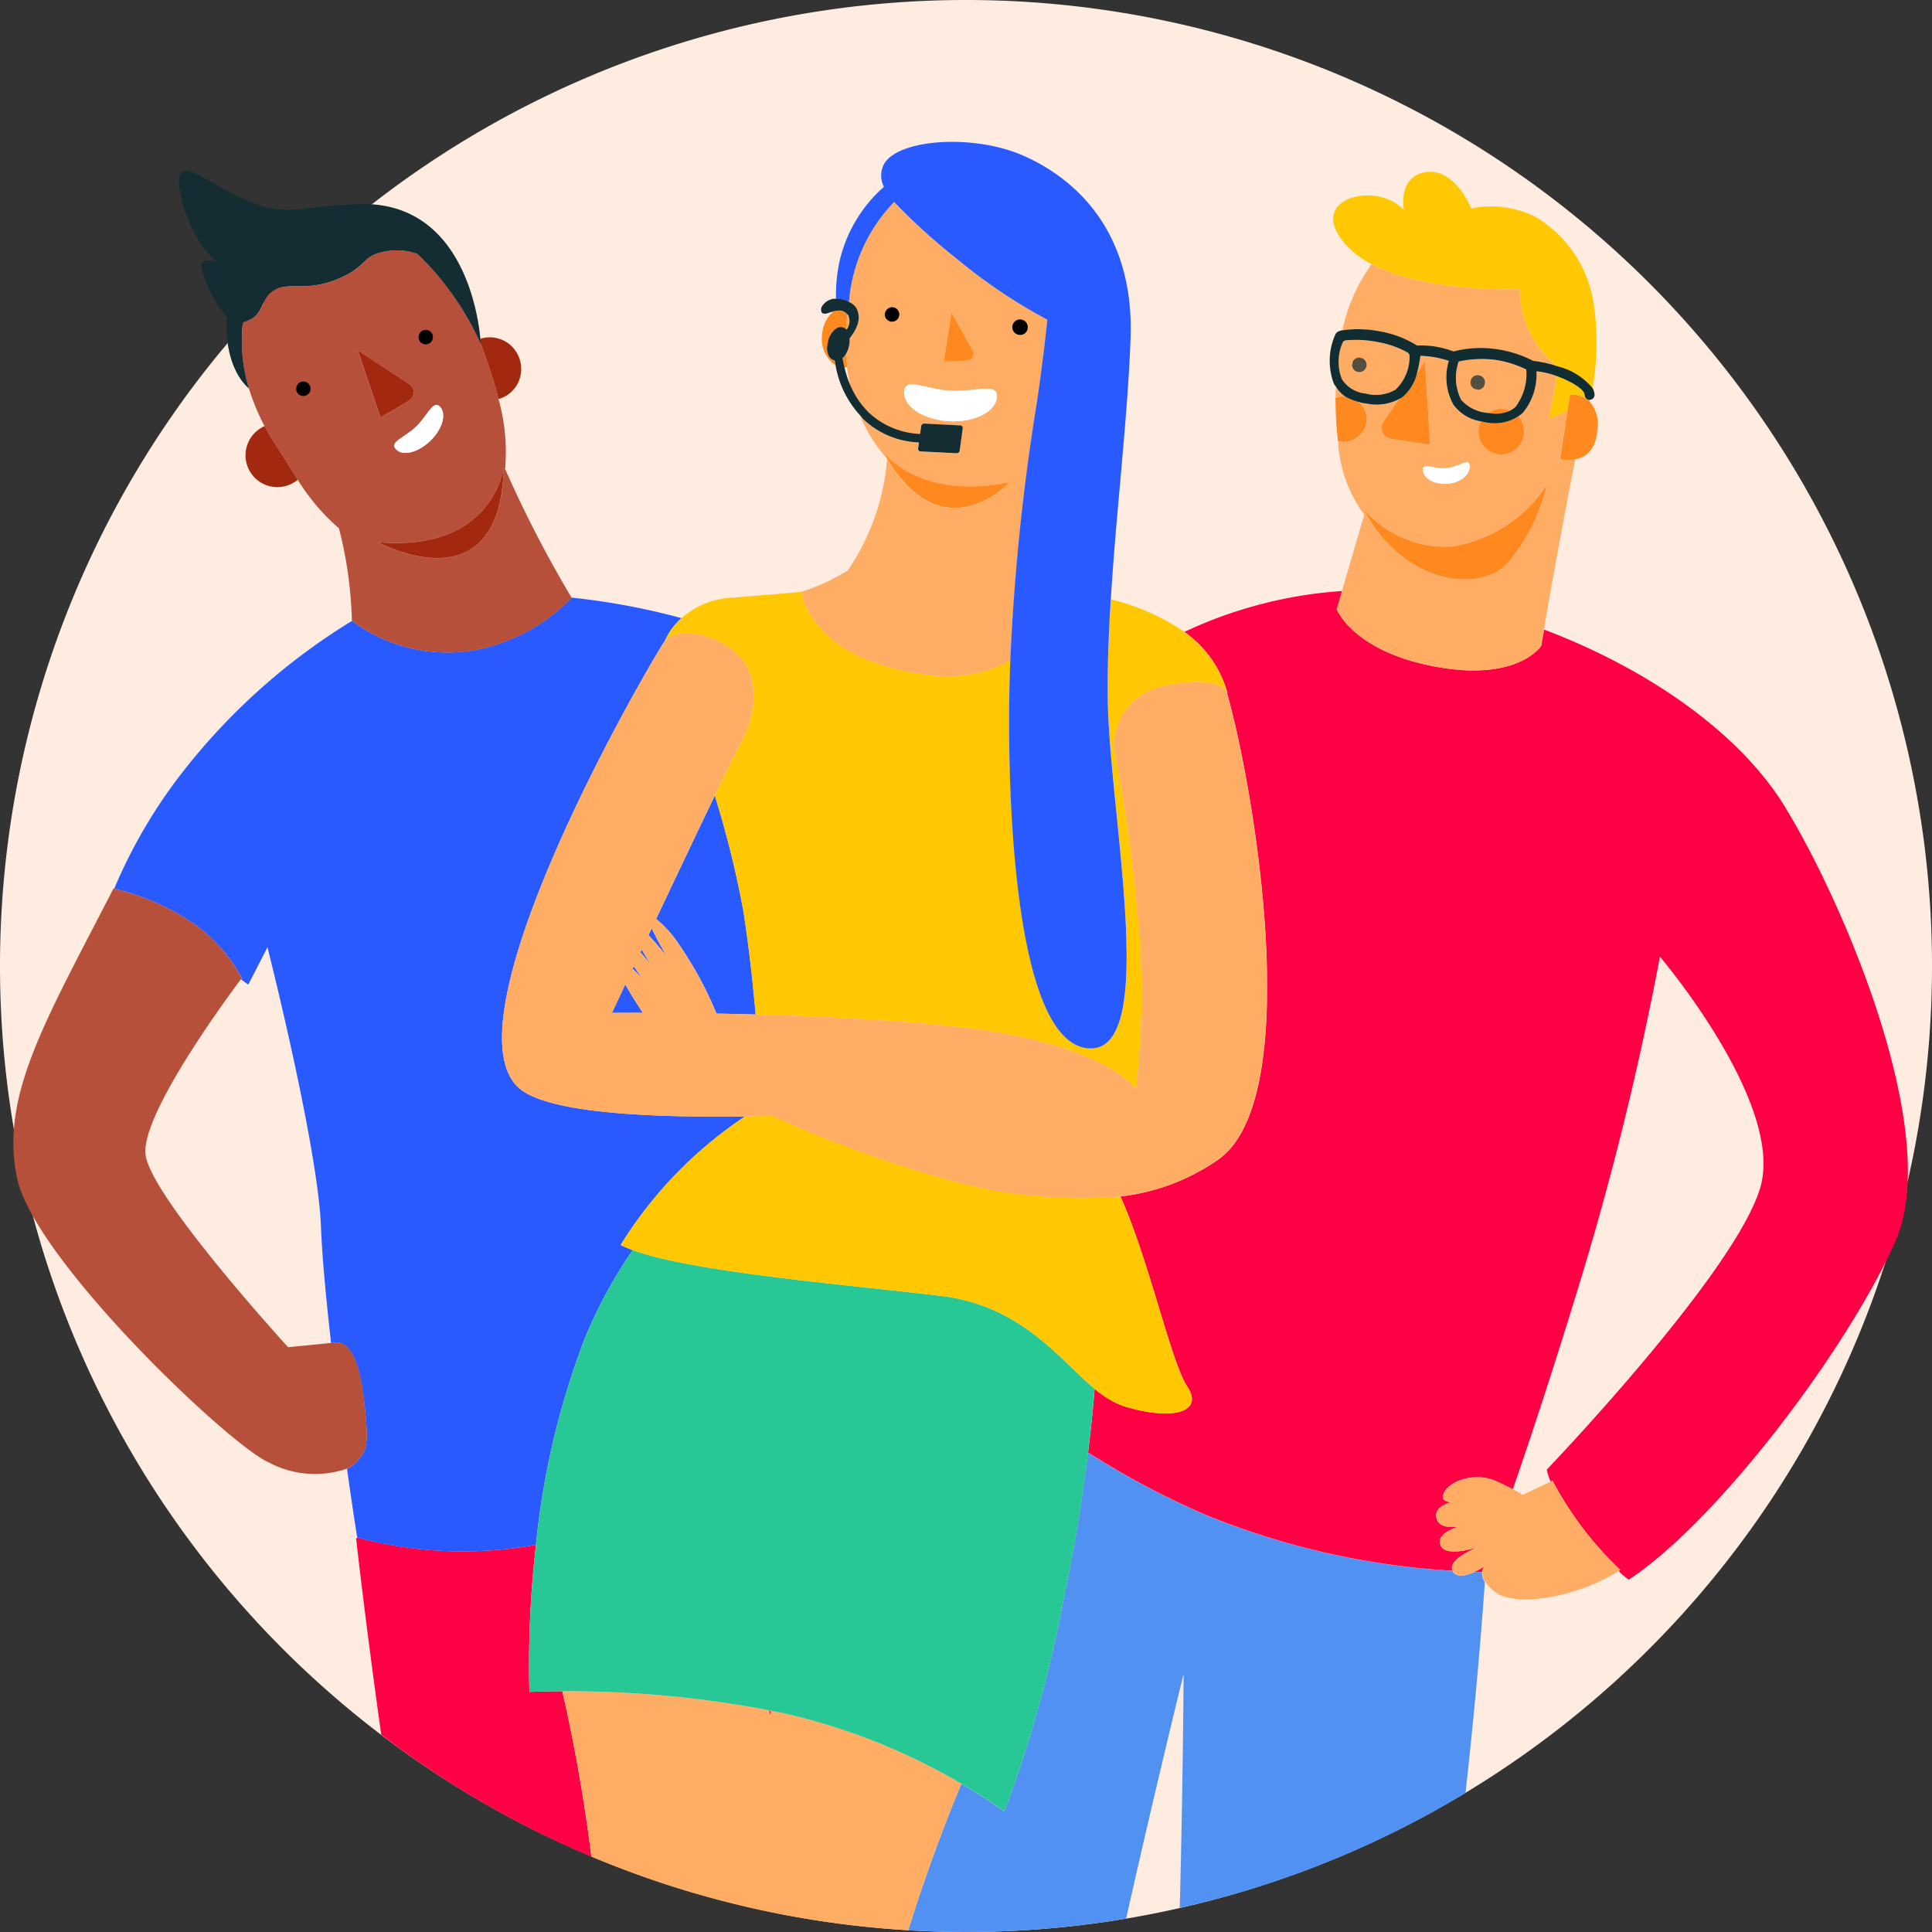 <?xml version="1.0" encoding="UTF-8"?>
<svg xmlns="http://www.w3.org/2000/svg" xmlns:xlink="http://www.w3.org/1999/xlink" id="Calque_1" data-name="Calque 1" viewBox="0 0 80 80">
  <rect x="0" y="0" width="80" height="80" fill="#333333" stroke="none"/>
  <defs>
    <style>.cls-1{fill:none;}.cls-2{fill:#ffece1;}.cls-3{fill:#f04;}.cls-4{fill:#5091f2;}.cls-5{fill:#ffad64;}.cls-6{fill:#285aff;}.cls-7{fill:#b6503a;}.cls-8{fill:#a2290f;}.cls-9{fill:#fff;}.cls-10{fill:#132d32;}.cls-11{fill:#ff891f;}.cls-12{fill:#ffc802;}.cls-13{fill:#122d32;}.cls-14{fill:#27c896;}.cls-15{opacity:0.72;isolation:isolate;}.cls-16{clip-path:url(#clip-path);}.cls-17{clip-path:url(#clip-path-2);}</style>
    <clipPath id="clip-path">
      <rect class="cls-1" x="60.893" y="15.537" width="0.59" height="0.59" transform="translate(32.302 72.048) rotate(-77.311)"></rect>
    </clipPath>
    <clipPath id="clip-path-2">
      <rect class="cls-1" x="55.994" y="14.816" width="0.59" height="0.59" transform="translate(29.183 66.706) rotate(-77.311)"></rect>
    </clipPath>
  </defs>
  <title>pole-solidarite</title>
  <path class="cls-2" d="M80,40A40,40,0,1,1,40,0,40,40,0,0,1,80,40"></path>
  <path class="cls-1" d="M35.216,15.964a7.637,7.637,0,0,1-.138-.768.724.724,0,0,1-.109.023A3.963,3.963,0,0,0,35.216,15.964Z"></path>
  <path class="cls-1" d="M11.93,55.786s1.141-.112,1.784-.178c-.207-1.833-.372-3.581-.417-4.794-.124-3.342-2.217-11.594-2.217-11.594l-.795,1.548-.3-.217c-.343.455-4.191,5.608-3.946,7.282C6.276,49.605,11.93,55.786,11.93,55.786Z"></path>
  <path class="cls-1" d="M64.21,61.35a1.85,1.85,0,0,1-.159-.5s7.964-8.314,8.866-11.782c.887-3.492-4.185-9.455-4.185-9.455a126.935,126.935,0,0,1-3.485,14.043c-1.061,3.448-1.949,6.116-2.606,8.011a2.7,2.7,0,0,1,.4.235Z"></path>
  <path class="cls-3" d="M21.921,70.059a43.387,43.387,0,0,1,.272-6.092,16.956,16.956,0,0,1-7.356-.292l-.092.017s.367,3.323,1.042,8.14a39.949,39.949,0,0,0,8.7,5.048,69.278,69.278,0,0,0-1.205-6.851C22.428,70.032,21.921,70.059,21.921,70.059Z"></path>
  <path class="cls-3" d="M31.862,71.1l.061-.261-.071-.014C31.855,70.912,31.859,71,31.862,71.1Z"></path>
  <path class="cls-4" d="M61.369,65.1c-.039,0-.143,0-.318-.008-.319.146-.727.259-.9-.023,0-.008,0-.015-.005-.023a31.913,31.913,0,0,1-10.311-2.347,34.862,34.862,0,0,1-4.785-2.547c-.245,1.995-.573,4.007-1,6.022a52.879,52.879,0,0,1-2.46,8.839,20.5,20.5,0,0,0-1.783-1.148c-.829,1.991-1.567,4.044-2.2,6.062C38.4,79.969,39.2,80,40,80a40.232,40.232,0,0,0,6.631-.557c1.21-5.393,2.379-10.13,2.379-10.13s-.018,4.142-.158,9.692a39.755,39.755,0,0,0,11.832-4.763c.348-3.143.616-6.065.8-8.739A.61.61,0,0,1,61.369,65.1Z"></path>
  <path class="cls-5" d="M32.363,70.923c-.147-.032-.294-.059-.441-.088l-.061.261c0-.094-.007-.184-.01-.275a44.817,44.817,0,0,0-8.566-.792,69.278,69.278,0,0,1,1.205,6.851,39.791,39.791,0,0,0,13.119,3.042c.63-2.018,1.368-4.071,2.2-6.062A25.757,25.757,0,0,0,32.363,70.923Z"></path>
  <path class="cls-6" d="M27.608,39.6s-.4-.673-.621-1.164l-.135.286C27.226,39.113,27.608,39.6,27.608,39.6Z"></path>
  <path class="cls-6" d="M26.571,39.32l-.053.112c.261.29.485.587.485.587S26.785,39.691,26.571,39.32Z"></path>
  <path class="cls-6" d="M26.665,40.621s-.2-.278-.42-.609l-.046.1A5.74,5.74,0,0,1,26.665,40.621Z"></path>
  <path class="cls-6" d="M25.891,40.765l-.553,1.176s.481,0,1.283,0C26.453,41.688,26.147,41.217,25.891,40.765Z"></path>
  <path class="cls-6" d="M28.119,39.11a15.4,15.4,0,0,1,1.55,2.861c.516.01,1.053.021,1.622.038-.108-1.245-.27-2.754-.507-4.278A40.673,40.673,0,0,0,29.6,32.943c-.706,1.469-1.625,3.407-2.43,5.109A4.659,4.659,0,0,1,28.119,39.11Z"></path>
  <path class="cls-6" d="M22.193,63.967a32.873,32.873,0,0,1,2.04-8.591A19.455,19.455,0,0,1,26.2,51.763a4.39,4.39,0,0,1-.5-.211,17.365,17.365,0,0,1,5.156-5.326c-4.482.065-8.41-.2-9.437-1.24-2.711-2.736,4.075-15.14,6.072-18.4.008-.014.025-.022.035-.035a2.683,2.683,0,0,1,.692-.956,28.839,28.839,0,0,0-4.53-.847l-.02,0v0a7.442,7.442,0,0,1-4.227,2.206,6.626,6.626,0,0,1-4.865-1.245,26.239,26.239,0,0,0-6.935,6.159A21.285,21.285,0,0,0,4.728,36.8a9.773,9.773,0,0,1,3.028,1.276,6.331,6.331,0,0,1,2.258,2.434l-.034.045.3.217.795-1.548s2.093,8.252,2.217,11.594c.045,1.214.21,2.961.417,4.794l.138-.014c.617-.085,1.03.683,1.234,2.464s.124,1.976-.328,2.483a1.209,1.209,0,0,1-.384.271c.171,1.226.324,2.251.424,2.851l.038.013A16.956,16.956,0,0,0,22.193,63.967Z"></path>
  <path class="cls-7" d="M19.445,26.96a7.442,7.442,0,0,0,4.227-2.206v0a48.874,48.874,0,0,1-2.758-5.338,8.051,8.051,0,0,0-.271-2.89c-.156-.617-.351-1.227-.553-1.8-.064-.18-.129-.348-.194-.518a12.036,12.036,0,0,0-2.6-3.688,2.5,2.5,0,0,0-1.481-.076c-.852.193-.622.642-1.908,1.141-1.266.5-1.865.082-2.531.415-.661.352-.381,1.147-1.313,1.336h0A6.779,6.779,0,0,0,10.3,16.07a9.7,9.7,0,0,0,.654,1.575,8.116,8.116,0,0,0,.45.765c.265.389.567.908.923,1.454a8.817,8.817,0,0,0,1.71,2.015,17.1,17.1,0,0,1,.535,3.832l.005,0A6.626,6.626,0,0,0,19.445,26.96Zm-3.787-4.509c4.753.417,5.2-3.073,5.2-3.073C20.717,25.227,15.657,22.451,15.657,22.451Zm2.565-5.6c.279.3.09.933-.407,1.41s-1.137.647-1.415.347c-.3-.3.322-.461.839-.943C17.732,17.165,17.943,16.548,18.222,16.847ZM16.939,15.9a.411.411,0,0,1-.017.7l-1.167.693-.941-2.78Z"></path>
  <path class="cls-8" d="M19.894,14.206c.065.17.131.338.194.518.2.573.4,1.182.553,1.8a1.3,1.3,0,0,0,.721-.516,1.32,1.32,0,0,0-.372-1.83,1.3,1.3,0,0,0-1.1-.15c.012.128.017.213.017.213S19.9,14.219,19.894,14.206Z"></path>
  <path class="cls-8" d="M10.957,17.645a1.318,1.318,0,1,0,1.373,2.219c-.356-.545-.658-1.065-.923-1.454A8.116,8.116,0,0,1,10.957,17.645Z"></path>
  <path class="cls-9" d="M16.4,18.6c.279.3.918.13,1.415-.347s.686-1.11.407-1.41-.49.318-.983.814C16.722,18.143,16.1,18.309,16.4,18.6Z"></path>
  <path class="cls-8" d="M16.923,16.6a.411.411,0,0,0,.017-.7l-2.125-1.391.941,2.78Z"></path>
  <path class="cls-7" d="M15.086,58.057c-.2-1.781-.617-2.549-1.234-2.464l-.138.014c-.643.067-1.784.178-1.784.178s-5.654-6.181-5.9-7.954c-.245-1.673,3.6-6.826,3.946-7.282l.034-.045a6.331,6.331,0,0,0-2.258-2.434A9.773,9.773,0,0,0,4.728,36.8L4.7,36.791C1.819,42.389.011,45.391.7,48.758S9.46,59.815,11.115,60.548a4.059,4.059,0,0,0,3.26.263,1.209,1.209,0,0,0,.384-.271C15.21,60.033,15.289,59.839,15.086,58.057Z"></path>
  <path class="cls-8" d="M15.657,22.451s5.06,2.776,5.2-3.073C20.854,19.378,20.41,22.869,15.657,22.451Z"></path>
  <path class="cls-10" d="M10.059,13.336h0c.932-.189.652-.984,1.313-1.336.665-.333,1.265.08,2.531-.415,1.285-.5,1.056-.947,1.908-1.141a2.5,2.5,0,0,1,1.481.076,12.036,12.036,0,0,1,2.6,3.688c.005.012.012.023.017.035s0-.085-.017-.213c-.1-1.08-.822-6.135-5.625-5.533h0c-1.278.012-2.167.387-3.359.05C9.415,8.118,8.063,6.926,7.58,7.084S7.726,9.847,9,10.857c0,0-.793-.295-.639.269a4.666,4.666,0,0,0,1.03,1.993c-.128,2.2.913,2.961.913,2.961l0-.009A6.779,6.779,0,0,1,10.059,13.336Z"></path>
  <path class="cls-3" d="M73.905,33.4c-1.836-3-5.563-5.661-9.968-7.331-.041.236-.069.4-.089.515l-.022.136v0l0,.017s-.943,1.5-4.372.871-4.1-2.377-4.1-2.377l.005-.017v0l.216-.741a18.178,18.178,0,0,0-6.531,1.692,4.584,4.584,0,0,1,1.784,2.53l-.015.016c1.148,4.02,3.236,16.7-.337,19.284A8.764,8.764,0,0,1,46.4,49.542c1.209,2.721,2.087,6.852,2.76,7.864.725,1.089-.646,1.438-2.632.818a3.638,3.638,0,0,1-1.2-.72q-.107,1.314-.272,2.643a34.862,34.862,0,0,0,4.785,2.547,31.913,31.913,0,0,0,10.311,2.347c-.256-.487,1.1-1,1.1-1s-1.492.532-1.626-.124c-.07-.343.351-.567.77-.705-.422.053-.871.011-.925-.4-.043-.327.253-.5.612-.605-.209-.022-.362-.091-.336-.261.083-.546,1.245-1.051,2.215-.611.305.141.52.248.68.332.657-1.895,1.545-4.563,2.606-8.011a126.935,126.935,0,0,0,3.485-14.043s5.072,5.964,4.185,9.455c-.9,3.468-8.866,11.782-8.866,11.782a1.85,1.85,0,0,0,.159.5l.076-.036a14.473,14.473,0,0,0,2.8,3.7c-.019.013-.042.023-.061.035a2.414,2.414,0,0,0,.419.362c3.7-2.436,9.108-9.63,11.048-14.034S76.368,37.419,73.905,33.4Z"></path>
  <path class="cls-3" d="M61.472,64.856a3.448,3.448,0,0,1-.422.231c.175.006.28.008.318.008A.434.434,0,0,1,61.472,64.856Z"></path>
  <path class="cls-5" d="M64.287,61.314l-.076.036-1.165.552a2.7,2.7,0,0,0-.4-.235c-.16-.083-.375-.19-.68-.332-.97-.44-2.133.065-2.215.611-.025.17.128.238.336.261-.359.1-.655.279-.612.605.054.409.5.451.925.4-.419.138-.84.362-.77.705.135.656,1.626.124,1.626.124s-1.359.514-1.1,1c0,.008,0,.015.005.023.169.282.578.169.9.023a3.448,3.448,0,0,0,.422-.231.434.434,0,0,0-.1.239.61.61,0,0,0,.12.407,1.733,1.733,0,0,0,.409.418c.846.669,3.464.2,5.127-.875.019-.012.042-.022.061-.035A14.473,14.473,0,0,1,64.287,61.314Z"></path>
  <path class="cls-5" d="M57.114,13.729a4.3,4.3,0,0,1,1.559.59,3.766,3.766,0,0,1,1.51.245,4.44,4.44,0,0,1,1.736-.1,4.732,4.732,0,0,1,1.565.492,4.733,4.733,0,0,1,1.013.227,4.045,4.045,0,0,1-1.567-3.212s-3.837.176-6.131-1.031a7.121,7.121,0,0,0-1.216,2.75A4.642,4.642,0,0,1,57.114,13.729Z"></path>
  <path class="cls-5" d="M55.559,15.7a1.3,1.3,0,0,0,.983.6,1.622,1.622,0,0,0,1.242-.163,1.881,1.881,0,0,0,.578-1.359.183.183,0,0,0-.094-.184,3.971,3.971,0,0,0-1.277-.435,4.478,4.478,0,0,0-1.255-.062.182.182,0,0,0-.159.125A1.977,1.977,0,0,0,55.559,15.7Z"></path>
  <path class="cls-5" d="M60.509,16.561a1.665,1.665,0,0,0,1.131.538h.014a.829.829,0,0,1,.859-.092.94.94,0,0,0,.247-.174A2.282,2.282,0,0,0,63.2,15.3a4.328,4.328,0,0,0-1.346-.406,4.479,4.479,0,0,0-1.449.075A2.018,2.018,0,0,0,60.509,16.561Z"></path>
  <path class="cls-5" d="M55.316,17.192c-.007-.147-.01-.3-.012-.454C55.306,16.893,55.309,17.046,55.316,17.192Z"></path>
  <path class="cls-5" d="M55.37,17.936c-.011-.107-.022-.214-.031-.327C55.348,17.723,55.359,17.829,55.37,17.936Z"></path>
  <path class="cls-5" d="M55.7,16.417a1.273,1.273,0,0,1-.387-.4c0,.157-.009.312-.009.461A.857.857,0,0,1,55.7,16.417Z"></path>
  <path class="cls-5" d="M55.351,25.211l-.005.017s.676,1.746,4.1,2.377,4.372-.871,4.372-.871l0-.017v0l.022-.136c.019-.114.048-.279.089-.515.224-1.3.748-4.263,1.3-7.047a1.679,1.679,0,0,1-.649,0L64.908,17l-.79.357s.24-1.07.343-1.781a3.6,3.6,0,0,0-.843-.2,2.491,2.491,0,0,1-.568,1.724,1.37,1.37,0,0,1-.184.14.944.944,0,1,1-1.542.211,1.734,1.734,0,0,1-1.149-.695,2.341,2.341,0,0,1-.187-1.81,4.016,4.016,0,0,0-1.177-.209,5.012,5.012,0,0,1-.146.733l.342-.493.214,3.437-1.6-.239a.47.47,0,0,1-.318-.737l.632-.912a1.981,1.981,0,0,1-1.347.189c-.052-.008-.054-.009-.14-.019l-.021,0c-.063-.014-.112-.034-.17-.049a.931.931,0,0,1,.313.913.945.945,0,0,1-1.129.714l-.035-.008a5.6,5.6,0,0,0,1.084,3.047l-.923,3.159-.216.741Zm4.579-5.829c.538-.06.887-.446.929-.094.018.367-.38.7-.914.742s-.983-.2-1.025-.554S59.392,19.442,59.93,19.382Zm.218,3.242a5.747,5.747,0,0,0,3.9-2.551,7.8,7.8,0,0,1-1.642,3.261c-1.188,1.245-4.325.842-5.949-2.247A4.466,4.466,0,0,0,60.148,22.624Z"></path>
  <path class="cls-11" d="M62.409,23.335a7.8,7.8,0,0,0,1.642-3.261,5.747,5.747,0,0,1-3.9,2.551,4.466,4.466,0,0,1-3.689-1.537C58.084,24.177,61.221,24.58,62.409,23.335Z"></path>
  <path class="cls-11" d="M57.933,16.526l-.632.912a.47.47,0,0,0,.318.737l1.6.239-.214-3.437-.342.493a1.813,1.813,0,0,1-.6.98A1.5,1.5,0,0,1,57.933,16.526Z"></path>
  <path class="cls-12" d="M65.8,16.568a.232.232,0,0,1-.186-.223c0-.209-.542-.546-1.149-.767-.1.711-.343,1.781-.343,1.781l.79-.357.1-.652a1.046,1.046,0,0,1,.793.248l.043-.019,0-.02c-.01,0-.017.012-.028.013Z"></path>
  <path class="cls-12" d="M62.931,11.968A4.045,4.045,0,0,0,64.5,15.18a2.693,2.693,0,0,1,1.441.9,10.729,10.729,0,0,0,.07-3.354A5.043,5.043,0,0,0,63.6,8.992a4.091,4.091,0,0,0-2.682-.362s-.655-1.66-1.859-1.508c-1.209.172-.922,1.588-.922,1.588-1.07-1.25-4.219-.526-2.352,1.488a3.792,3.792,0,0,0,1.015.739C59.094,12.144,62.931,11.968,62.931,11.968Z"></path>
  <path class="cls-11" d="M65.01,16.35l-.1.652-.317,2.017a1.679,1.679,0,0,0,.649,0c.4-.085.848-.371.9-1.242A1.4,1.4,0,0,0,65.8,16.6,1.046,1.046,0,0,0,65.01,16.35Z"></path>
  <path class="cls-9" d="M59.945,20.031c.534-.041.932-.375.914-.742-.042-.352-.391.033-.929.094s-1.052-.257-1.01.1S59.412,20.072,59.945,20.031Z"></path>
  <path class="cls-11" d="M61.576,17.5l-.081-.013c-.062-.01-.114-.027-.172-.04a.945.945,0,1,0,1.542-.211A1.8,1.8,0,0,1,61.576,17.5Z"></path>
  <path class="cls-11" d="M61.654,17.1a1.414,1.414,0,0,0,.859-.092.829.829,0,0,0-.859.092Z"></path>
  <path class="cls-11" d="M56.569,17.556a.931.931,0,0,0-.313-.913,2.09,2.09,0,0,1-.558-.226.857.857,0,0,0-.4.065h0c0,.09.006.168.007.255,0,.155.005.307.012.454s.013.283.023.418c.009.113.02.219.031.327s.018.224.031.325h0l.035.008A.945.945,0,0,0,56.569,17.556Z"></path>
  <path class="cls-13" d="M55.7,16.417a2.09,2.09,0,0,0,.558.226c.058.016.107.035.17.049l.021,0c.086.011.088.011.14.019a1.981,1.981,0,0,0,1.347-.189,1.5,1.5,0,0,0,.133-.075,1.813,1.813,0,0,0,.6-.98,5.012,5.012,0,0,0,.146-.733,4.016,4.016,0,0,1,1.177.209,2.341,2.341,0,0,0,.187,1.81,1.734,1.734,0,0,0,1.149.695c.058.013.11.03.172.04l.081.013a1.8,1.8,0,0,0,1.289-.263,1.37,1.37,0,0,0,.184-.14,2.491,2.491,0,0,0,.568-1.724,3.6,3.6,0,0,1,.843.2c.607.221,1.148.558,1.149.767a.232.232,0,0,0,.186.223l.027,0c.011,0,.017-.011.028-.013a.2.2,0,0,0,.173-.2.581.581,0,0,0-.084-.279,2.693,2.693,0,0,0-1.441-.9,4.733,4.733,0,0,0-1.013-.227,4.732,4.732,0,0,0-1.565-.492,4.44,4.44,0,0,0-1.736.1,3.766,3.766,0,0,0-1.51-.245,4.3,4.3,0,0,0-1.559-.59,4.642,4.642,0,0,0-1.53-.041.616.616,0,0,0-.126.029.329.329,0,0,0-.156.114,2.664,2.664,0,0,0-.077,2.062,1.452,1.452,0,0,0,.087.129A1.273,1.273,0,0,0,55.7,16.417Zm6.153-1.524A4.328,4.328,0,0,1,63.2,15.3a2.282,2.282,0,0,1-.436,1.535.94.94,0,0,1-.247.174,1.414,1.414,0,0,1-.859.092H61.64a1.665,1.665,0,0,1-1.131-.538,2.018,2.018,0,0,1-.107-1.593A4.479,4.479,0,0,1,61.851,14.893Zm-6.113-.8a4.478,4.478,0,0,1,1.255.062,3.971,3.971,0,0,1,1.277.435.183.183,0,0,1,.094.184,1.881,1.881,0,0,1-.578,1.359,1.622,1.622,0,0,1-1.242.163,1.3,1.3,0,0,1-.983-.6,1.977,1.977,0,0,1,.019-1.48A.182.182,0,0,1,55.737,14.09Z"></path>
  <path class="cls-14" d="M38.9,53.652c-3.988-.474-10.234-.982-12.7-1.889a19.455,19.455,0,0,0-1.965,3.613,32.873,32.873,0,0,0-2.04,8.591,43.387,43.387,0,0,0-.272,6.092s.507-.028,1.365-.03a44.817,44.817,0,0,1,8.566.792l.071.014c.147.03.293.057.441.088a25.757,25.757,0,0,1,7.443,2.937,20.5,20.5,0,0,1,1.783,1.148,52.879,52.879,0,0,0,2.46-8.839c.431-2.014.759-4.027,1-6.022q.163-1.329.272-2.643C43.844,56.273,42.29,54.037,38.9,53.652Z"></path>
  <path class="cls-12" d="M38.752,48.7a47.516,47.516,0,0,1-6.761-2.5q-.571.015-1.133.023A17.365,17.365,0,0,0,25.7,51.552a4.39,4.39,0,0,0,.5.211c2.471.908,8.717,1.415,12.7,1.889,3.388.385,4.942,2.621,6.424,3.852a3.638,3.638,0,0,0,1.2.72c1.986.62,3.357.271,2.632-.818-.673-1.011-1.551-5.143-2.76-7.864A20.48,20.48,0,0,1,38.752,48.7Z"></path>
  <path class="cls-12" d="M27.529,26.554c.4-.534,1.866-.449,2.941.482,1.1.975.792,2.671.227,3.681-.143.256-.558,1.1-1.1,2.227a40.673,40.673,0,0,1,1.184,4.788c.238,1.524.4,3.033.507,4.278,2.607.074,5.675.221,8.346.511,5.736.625,7.24,2.351,7.41,2.57a34.43,34.43,0,0,0,.128-6.606,66.1,66.1,0,0,0-1.042-7.508A2.531,2.531,0,0,1,48.3,28.394c2.331-.463,2.495.294,2.495.294l.005.019.015-.016a4.584,4.584,0,0,0-1.784-2.53A9.153,9.153,0,0,0,46,24.82c-.088,1.417-.144,2.813-.125,4.141.068,4.784,2.168,14.708-.821,14.443S41.734,33.374,41.8,28.937c.007-.525.023-1.059.044-1.594a5.543,5.543,0,0,1-3.616.572c-4.766-.682-5.042-3.409-5.042-3.409h0c-.676.062-1.667.149-2.87.243a3.374,3.374,0,0,0-2.094.849A2.683,2.683,0,0,0,27.529,26.554Z"></path>
  <path class="cls-5" d="M38.226,27.915a5.543,5.543,0,0,0,3.616-.572,90.419,90.419,0,0,1,1-10.059c.349-2.153.532-4.051.532-4.051A22.309,22.309,0,0,1,39.6,10.7a25.072,25.072,0,0,1-2.582-2.33,6.7,6.7,0,0,0-1.869,4.14.7.7,0,0,1,.316.267.877.877,0,0,1,.024.708,1.839,1.839,0,0,1-.314.528,1.259,1.259,0,0,1-.056.442,1.318,1.318,0,0,1-.092.2c.01.184.024.367.046.546a7.637,7.637,0,0,0,.138.768,3.505,3.505,0,0,0,.772,1.131,3.3,3.3,0,0,0,2.112.874l.042-.312a.13.13,0,0,1,.127-.116l1.5.076a.106.106,0,0,1,.094.127l-.124.909a.13.13,0,0,1-.127.116l-1.5-.076a.106.106,0,0,1-.094-.127l.033-.243a3.7,3.7,0,0,1-.805-.122,3.531,3.531,0,0,1-1.487-.828c-.054-.051-.092-.117-.143-.171a6.54,6.54,0,0,0,1.108,1.779c-.061-.1-.123-.189-.183-.3,0,0,1.422,2.06,5.258,1.288,0,0-2.717,2.946-5.062-.965A9.471,9.471,0,0,1,35.1,23.627a8.78,8.78,0,0,1-1.912.878h0S33.46,27.233,38.226,27.915ZM39.4,12.932l.874,1.58a.281.281,0,0,1-.232.422l-.966.039ZM39.3,17.441c-1.055-.06-1.893-.6-1.857-1.22s.856-.1,1.911-.042,1.966-.361,1.931.261C41.246,17.042,40.351,17.5,39.3,17.441Z"></path>
  <path class="cls-5" d="M48.3,28.394a2.531,2.531,0,0,0-2.172,2.582,66.1,66.1,0,0,1,1.042,7.508,34.43,34.43,0,0,1-.128,6.606c-.17-.22-1.674-1.945-7.41-2.57-2.671-.29-5.738-.438-8.346-.511-.569-.016-1.106-.028-1.622-.038a15.4,15.4,0,0,0-1.55-2.861,4.659,4.659,0,0,0-.949-1.058c.8-1.7,1.723-3.64,2.43-5.109.54-1.123.955-1.971,1.1-2.227.564-1.01.87-2.706-.227-3.681-1.075-.931-2.541-1.016-2.941-.482-.01.013-.026.021-.035.035-2,3.257-8.783,15.661-6.072,18.4,1.027,1.036,4.954,1.305,9.437,1.24q.561-.008,1.133-.023a47.516,47.516,0,0,0,6.761,2.5,20.48,20.48,0,0,0,7.65.839,8.764,8.764,0,0,0,4.066-1.552c3.573-2.586,1.484-15.264.337-19.284l-.005-.019S50.635,27.931,48.3,28.394ZM26.571,39.32c.214.371.432.7.432.7s-.224-.3-.485-.587Zm.094,1.3a5.74,5.74,0,0,0-.466-.512l.046-.1C26.462,40.343,26.665,40.621,26.665,40.621Zm.943-1.018s-.382-.49-.755-.879l.135-.286C27.209,38.93,27.608,39.6,27.608,39.6Zm-2.27,2.338.553-1.176c.256.453.563.923.73,1.173C25.819,41.936,25.338,41.941,25.338,41.941Z"></path>
  <path class="cls-6" d="M35.013,12.436a1.3,1.3,0,0,1,.141.069,6.7,6.7,0,0,1,1.869-4.14A25.072,25.072,0,0,0,39.6,10.7a22.309,22.309,0,0,0,3.767,2.537s-.184,1.9-.532,4.051a90.419,90.419,0,0,0-1,10.059c-.021.536-.037,1.069-.044,1.594-.063,4.436.269,14.2,3.258,14.467s.889-9.66.821-14.443c-.019-1.328.037-2.724.125-4.141.23-3.689.7-7.537.819-10.806.163-4.524-2.378-6.691-4.517-7.606-2.141-.9-5.292-.622-5.732.468a1.016,1.016,0,0,0,.036.856,5.849,5.849,0,0,0-1.85,3.141,6.754,6.754,0,0,0-.134,1.5A1.113,1.113,0,0,1,35.013,12.436Z"></path>
  <path class="cls-11" d="M34.888,14.828c.017.134.051.261.081.391a.724.724,0,0,0,.109-.023c-.022-.179-.036-.362-.046-.546A.652.652,0,0,1,34.888,14.828Z"></path>
  <path class="cls-11" d="M34.326,14.764a.731.731,0,0,1-.05-.545.864.864,0,0,1,.333-.6.332.332,0,0,1,.429.021c.013-.206.03-.41.051-.612a.432.432,0,0,0-.329-.164.887.887,0,0,0-.259.037,1.412,1.412,0,0,0-.463.994,1.311,1.311,0,0,0,.557,1.226c-.011-.06-.022-.119-.03-.18A.389.389,0,0,1,34.326,14.764Z"></path>
  <path class="cls-5" d="M35.054,13.652c.015-.026.035-.048.048-.075a.585.585,0,0,0,.021-.521c-.008-.014-.024-.019-.034-.031-.021.2-.038.405-.051.612Z"></path>
  <path class="cls-9" d="M41.28,16.439c.035-.621-.876-.2-1.931-.261s-1.875-.579-1.911.042.8,1.16,1.857,1.22S41.246,17.042,41.28,16.439Z"></path>
  <path class="cls-11" d="M40.275,14.512l-.874-1.58-.324,2.041.966-.039A.281.281,0,0,0,40.275,14.512Z"></path>
  <path class="cls-11" d="M41.8,19.969c-3.836.772-5.258-1.288-5.258-1.288.06.112.122.2.183.3l.013.022C39.084,22.915,41.8,19.969,41.8,19.969Z"></path>
  <path class="cls-10" d="M37.246,18.2a3.7,3.7,0,0,0,.805.122l-.033.243a.106.106,0,0,0,.094.127l1.5.076a.13.13,0,0,0,.127-.116l.124-.909a.106.106,0,0,0-.094-.127l-1.5-.076a.13.13,0,0,0-.127.116l-.042.312a3.3,3.3,0,0,1-2.112-.874,3.505,3.505,0,0,1-.772-1.131,3.963,3.963,0,0,1-.247-.746c-.03-.13-.064-.257-.081-.391a.652.652,0,0,0,.144-.178,1.318,1.318,0,0,0,.092-.2,1.259,1.259,0,0,0,.056-.442,1.839,1.839,0,0,0,.314-.528.877.877,0,0,0-.024-.708.7.7,0,0,0-.316-.267,1.3,1.3,0,0,0-.141-.069,1.113,1.113,0,0,0-.389-.062.767.767,0,0,0-.111,0,.676.676,0,0,0-.452.281.262.262,0,0,0-.034.284c.065.084.2.05.3.013.058-.02.116-.038.175-.054a.887.887,0,0,1,.259-.037.432.432,0,0,1,.329.164c.01.012.026.017.034.031a.585.585,0,0,1-.021.521c-.013.027-.033.049-.048.075l-.016-.016a.332.332,0,0,0-.429-.021.864.864,0,0,0-.333.6.731.731,0,0,0,.05.545.389.389,0,0,0,.239.174c.008.061.02.12.03.18A4.077,4.077,0,0,0,35.617,17.2c.051.054.089.121.143.171A3.531,3.531,0,0,0,37.246,18.2Z"></path>
  <path d="M17.368,14.109a.3.3,0,1,0,.132-.423.32.32,0,0,0-.132.423"></path>
  <path d="M12.3,16.249a.3.3,0,1,0,.132-.423.32.32,0,0,0-.132.423"></path>
  <g class="cls-15">
    <g class="cls-16">
      <path class="cls-13" d="M60.9,15.767a.3.3,0,1,0,.353-.223.29.29,0,0,0-.353.223"></path>
    </g>
  </g>
  <g class="cls-15">
    <g class="cls-17">
      <path class="cls-13" d="M56.224,15.4a.3.3,0,1,1,.353-.223.3.3,0,0,1-.353.223"></path>
    </g>
  </g>
  <path d="M42.239,13.868a.321.321,0,1,1,.319-.3.311.311,0,0,1-.319.3"></path>
  <path d="M36.638,13.02a.3.3,0,1,0,.319-.3.314.314,0,0,0-.319.3"></path>
</svg>
